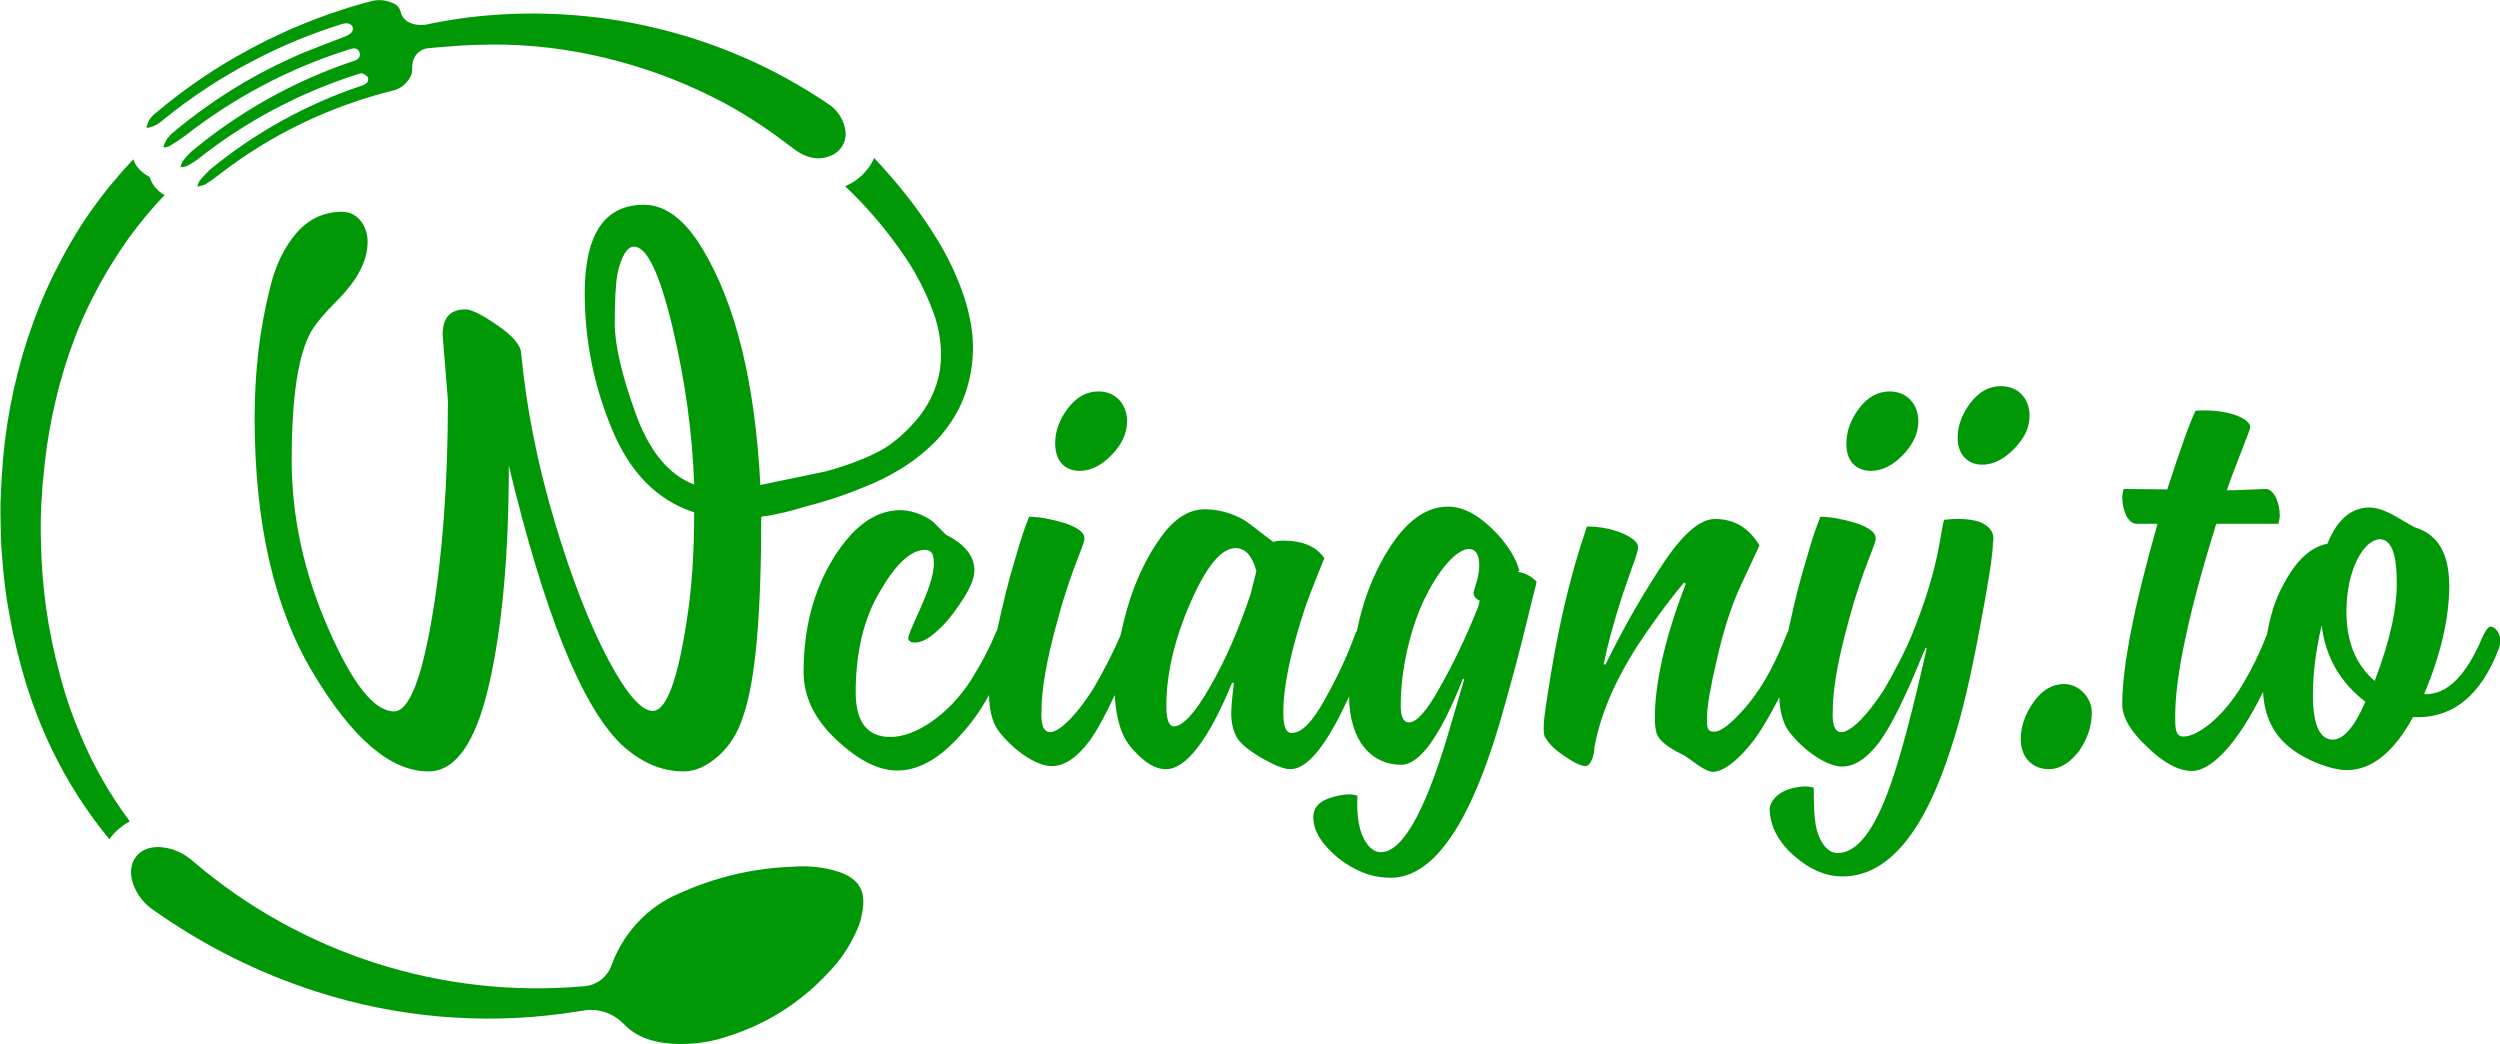 <?xml version="1.0" encoding="utf-8"?>
<svg version="1.1" id="logo_2020" xmlns="http://www.w3.org/2000/svg" xmlns:xlink="http://www.w3.org/1999/xlink" x="0px" y="0px"
	 viewBox="0 0 566.5 236.6" style="enable-background:new 0 0 566.5 236.6;" xml:space="preserve">
<style type="text/css">
	.logosvg{fill:#009806;}
</style>
<title>Wciagnij.to</title>
<g>
	<path class="logosvg" d="M244.7,106.7c2.5,0,5-1.3,7.3-3.7c2.3-2.4,3.4-5,3.4-7.5c0-3.7-2.4-6.8-6.5-6.8c-2.7,0-5,1.3-6.9,3.8
		c-1.9,2.5-2.9,5.2-2.9,7.9C239.1,104.4,241.2,106.7,244.7,106.7z"/>
	<path class="logosvg" d="M344.3,129.4c-0.6-2.5-2.3-5.4-5-8.4c-4-4.2-7.6-6.2-11.2-6.2c-5.6,0-10.7,4.2-15.2,12.7
		c-2.5,4.7-4.3,9.8-5.4,15.4c-0.2,0.3-0.4,0.6-0.5,1c-1.8,5-4.1,9.8-6.9,14.8c-2.8,5-5.2,7.4-7.4,7.4c-1.3,0-1.9-1.5-1.9-4.6
		c0-6.1,1.7-13.9,4.8-23.4c1.7-5,4.5-11.5,4.5-11.6c-1.8-2.7-5-4-9.4-4c-0.8,0-1.5,0.1-2.2,0.3c-2.9-2.2-4.8-3.7-5.9-4.5
		c-2-1.4-5.6-2.9-9.6-2.9c-3.7,0-7.3,2.3-10.4,7c-4.3,6.1-7.1,13.8-8.6,21.3c-1.6,3.9-3.7,7.9-6.1,12.1c-5.5,8.8-12.4,14.8-11.9,5.2
		c0-4.6,1.1-11.3,3.6-20.3c3.3-12.4,6.5-17.8,6.1-18.9c0-1.1-1.5-2.3-4.5-3.3c-3.1-0.9-5.7-1.4-8-1.4c-0.6,1.4-1.8,4.7-3.2,9.7
		c-1.4,4.5-2.7,9.8-4,15.8c0,0.1,0,0.1,0,0.1c-0.2,0.3-0.3,0.6-0.5,1c-1.3,3.2-3.1,6.6-5.4,10.3c-5.1,8-12.7,13-18.3,13
		c-5.2,0-7.9-3.3-7.9-10.1c0-9,1.8-16.7,5.5-22.9c3.6-6.2,7-9.4,10.2-9.4c1.4,0,2,0.9,2,2.8c0.3,5.9-7,17.1-5.6,17.7
		c0.3,0.4,0.6,0.5,1.3,0.5c1.1,0,2.4-0.5,3.7-1.5c2.3-1.7,4.5-4.2,6.6-7.4c2.2-3.2,3.2-5.6,3.2-7.5c0-3.2-2.2-5.9-6.4-8l-2.9-2.9
		c-1-0.9-4.2-2.7-7.4-2.7c-5.7,0-10.7,3.6-15.2,10.8c-4.5,7.3-6.8,15.8-6.8,25.9c0,5.5,2.4,10.6,7.4,15.3c5,4.7,9.6,7,13.8,7
		c4.5,0,8.9-2.3,13.4-7c2.8-2.9,5.3-6.2,7.4-10.1c0.1,3.3,0.7,6,2,7.9c3.4,4.6,8.8,8.2,12.2,8.2c2.9,0,5.7-1.9,8.5-5.6
		c1.7-2.3,3.6-5.8,5.8-10.5c0.3,5.4,1.5,9.5,4,12.2c2.7,3.1,5.2,4.6,7.6,4.6c4.5,0,9.6-6.5,15-19.6l0.4,0.1
		c-0.4,3.2-0.6,5.5-0.6,6.9c0,2,0.4,3.7,1.1,5.1c0.9,1.7,2.9,3.3,6.2,5.2c2.7,1.5,4.7,2.3,6.1,2.3c3.9,0,8.3-5.5,13.3-16.5
		c0.1,10.5,5.4,15.5,11.8,15.5c4.2,0,8.9-6.5,14-19.5l0.3,0.1c-0.4,1.3-1.7,5.9-4,13.6c-5.2,17.1-10.2,25.6-14.9,25.6
		c-1.7,0-3.1-1.3-4.2-3.8c-0.9-2.2-1.3-5.1-1.1-9c-0.4-0.1-1-0.3-1.9-0.3c-0.6,0-1.8,0.1-3.3,0.5c-3.2,0.8-4.8,2.3-4.8,4.7
		c0,3.1,1.9,6.1,5.6,9.2c3.7,2.9,7.6,4.5,11.9,4.5c10.2,0,18.9-13.3,26.1-39.9c0.5-1.9,1.3-4.6,2.2-8c0.9-3.3,1.8-7,2.8-11
		c0.9-4,1.7-6.6,2-8.2c-1.4-1.4-2.8-2-4.2-2.2V129.4z M283.4,134.6c-2.7,8-5.7,15-9.2,21c-3.4,6-6.2,9-8.2,9c-1.1,0-1.7-1.5-1.7-4.6
		c0-7.3,1.8-15,5.4-23.3c3.6-8.3,7-12.5,10.3-12.5c2.2,0,3.8,1.8,4.7,5.2L283.4,134.6z M335,137.4c-2.9,7.3-5.9,13.4-8.8,18.5
		c-2.9,5.2-5.2,7.8-6.9,7.8c-1.3,0-1.9-1.3-1.9-3.8c0-8.8,2.5-18.5,5.7-24.8c3.2-6.4,7.1-10.7,9.8-10.7c1.5,0,2.3,1.3,2.3,3.7
		c0,1.7-0.4,3.3-1,5.1c-0.1,0.5-0.3,0.9-0.3,1c0,0.9,0.5,1.5,1.4,1.9L335,137.4z"/>
	<path class="logosvg" d="M424,106.7c2.5,0,5-1.3,7.3-3.7c2.3-2.4,3.4-5,3.4-7.5c0-3.7-2.4-6.8-6.5-6.8c-2.7,0-5,1.3-6.9,3.8
		c-1.9,2.5-2.9,5.2-2.9,7.9C418.3,104.4,420.5,106.7,424,106.7z"/>
	<path class="logosvg" d="M453.4,87.5c-2.7,0-5,1.3-6.9,3.8c-1.9,2.5-2.9,5.2-2.9,7.9c0,3.7,2.2,6.1,5.6,6.1c2.5,0,5-1.3,7.3-3.7
		c2.3-2.4,3.4-4.8,3.4-7.4C459.9,90.5,457.5,87.5,453.4,87.5z"/>
	<path class="logosvg" d="M448.4,118.2c-2-0.6-4.7-0.8-7.9-0.4c-0.5,2-1.1,6.5-1.8,9.2c-1,4.6-2.8,10.2-5.4,16.7
		c-1.6,3.9-3.7,7.9-6.1,12.1c-5.5,8.8-12.4,14.8-11.9,5.2c0-4.6,1.1-11.3,3.6-20.3c3.3-12.4,6.5-17.8,6.1-18.9
		c0-1.1-1.5-2.3-4.5-3.3c-3.1-0.9-5.7-1.4-8-1.4c-0.6,1.4-1.8,4.7-3.2,9.7c-1.4,4.5-2.7,9.8-4,15.8c0,0.1,0,0.3-0.1,0.4
		c-0.3,0.6-0.7,1.6-1.3,3.1c-2.4,5.7-5.1,10.4-8.3,14.1s-5.6,5.6-7.1,5.6c-1.7,0-1.7-0.9-1.7-3.2c0-2.5,0.8-7,2.3-13.4
		c1.4-6.2,3.2-11.9,5.4-16.6c2.4-5.1,3.8-8.2,4.2-9c-2.4-4-5.7-6-10.1-6c-3.2,0-6.9,3.1-11,9c-5,7.4-9.6,15.4-13.8,24l-0.4-0.1
		c0.8-4.1,2.2-9.3,4.3-15.8c2.8-8.2,3.8-10.2,3.4-11.2c-0.5-1.7-5.4-4.2-11.5-4.2c-4,11.6-6.9,24.5-9,38.7c-0.5,3.1-0.8,5.4-0.8,6.8
		c0,1.3,0.1,2.2,0.5,2.5c0.8,1.4,2.2,2.7,4.3,4.1c2.2,1.5,3.7,2.2,4.7,2.2c1.1,0,2-2.4,2-4.3c1.3-7.1,4.5-14.8,9.7-22.9
		c3.1-4.7,6.6-9.6,10.6-14.4l0.4,0.3c-2.4,6.2-4.3,12.2-5.5,17.8c-1,4.7-1.5,8.8-1.5,12.4c0,1.5,0.1,2.8,0.4,3.7
		c0.5,1.5,2.4,3.1,5.7,4.7c1.9,0.9,5,4,7.1,4c2.9,0,7.9-4.5,11.5-10.6c1.3-2.1,2.4-4.2,3.5-6.3c0.1,3.2,0.8,5.7,2,7.5
		c3.4,4.6,8.8,8.2,12.2,8.2c2.9,0,5.7-1.9,8.5-5.6c2.7-3.7,6-10.4,9.9-20.1c0-0.1,0-0.1,0.1-0.2c0.2-0.3,0.3-0.6,0.4-1l0.3,0.1
		c-3.3,14.7-6.1,25.1-8.3,31.2c-3.6,10.1-7.5,15.2-11.9,15.2c-2.7,0-4.5-3.4-5-6.6c-0.3-1.8-0.4-4.5-0.4-8.2c-0.4-0.1-1-0.3-1.9-0.3
		c-0.6,0-1.8,0.1-3.3,0.5c-3.2,0.9-4.8,3.1-4.8,4.7c0.1,3.7,1.9,7.3,5.4,10.4c3.6,3.2,7.3,4.8,11.1,4.8c10.3,0,18.6-9.9,24.8-29.7
		c2.2-6.6,4.2-15.3,6.2-25.9c2-10.6,3.1-17.3,3.1-20C452.1,120.7,450.8,119.1,448.4,118.2z"/>
	<path class="logosvg" d="M467.7,155c-2.7,0-5,1.4-6.9,4.1c-1.9,2.7-2.9,5.5-2.9,8.4c0,4.2,2.7,6.8,6.4,6.8c2.4,0,4.7-1.4,6.8-4.1
		c1.9-2.7,2.9-5.6,2.9-8.8S471.2,155,467.7,155z"/>
	<path class="logosvg" d="M564.4,142c-0.6,0-1.1,0.8-1.8,2.2c-3.7,8.8-8,13.3-13.3,13.1c3.8-9,5.7-17.3,5.7-24.6
		c0-7.1-2.5-11.5-7.5-13.1c-0.5-0.1-1.9-1-4.3-2.4s-4.6-2.2-6.2-2.2c-4.2,0-7.4,2.7-9.6,8.2c-4,0.8-7.3,4-10.2,9.7
		c-1.7,3.1-2.8,6.8-3.5,10.9c-0.1,0.1-0.1,0.2-0.2,0.4c-1.4,3.7-3.2,7.3-5.2,10.7c-4.6,7.8-10.4,12-13.5,12c-1.9,0-1.9-1.9-1.9-4.7
		c0-9,3.1-23.6,9.3-43.5h14.1c0.1-0.6,0.3-1.3,0.3-1.8c0-3.1-1.4-6.2-3.3-6.1c-3.1,0.1-6,0.3-8.7,0.3c1.1-3.2,2.2-6,3.1-8.3
		c1.4-3.7,2.2-5.6,2.2-6c0-1.9-4.6-3.8-10.2-3.8c-0.9,0-1.7,0-2.2,0.1c-1.3,2.7-3.4,8.5-6.4,17.8l-9.9-0.1c-0.1,0.6-0.3,1.3-0.3,1.8
		c0,3.1,1.3,6.1,3.3,6.1h4.7c-5.4,18.9-8,32.5-8,40.9c0,2.9,1.9,6.2,5.7,9.7c3.7,3.6,7.1,5.4,10.1,5.4c4.2,0,10.1-5.7,16.1-17.9
		c0.3,5.4,2.3,9.6,6.1,12.6c3.6,2.9,9.3,5.1,12.9,5.1c5.6,0,10.6-4,15-12c8.9,0.4,15.4-4.8,19.5-15.7c0.1-0.4,0.3-1,0.3-1.7
		C566.5,143.4,565.4,142,564.4,142z M528.6,167.6c-2.9,0-4.5-3.3-4.5-10.1c0-4.7,0.6-9.9,2-15.8c0.8,7,4.1,12.9,9.9,17.3
		C533.5,164.8,531,167.6,528.6,167.6z M538.1,154.3c-4.2-3.6-6.4-8.8-6.4-15.7c0-9.8,4.1-16.4,7.6-16.4c2.5,0,3.8,3.2,3.8,9.6
		C543.2,137.7,541.6,145.2,538.1,154.3z"/>
	<path class="logosvg" d="M190.2,197.6c-3.4-1.1-7-1.5-10.6-1.2c-8.9,0.3-17.7,2.4-25.8,6.1c-7.1,3-12.5,8.9-15.2,16.1
		c-0.9,2.8-3.5,4.8-6.5,4.9c-32,2.8-63.8-7.4-88.2-28.2c-2-1.8-4.4-3-7.1-3.3c-5.3-0.6-8.4,3.4-6.6,8.4c0.9,2.4,2.5,4.5,4.7,5.9
		c11.3,8,23.7,14.2,36.8,18.4c18,5.8,37.1,7.5,55.8,5c1.6-0.2,3.1-0.5,4.7-0.7c3.4-0.6,6.8,0.6,9.2,3.1c2.9,3,6.7,4.1,10.7,4.4
		c4.5,0.3,9-0.3,13.2-1.8c8.5-2.7,16.2-7.6,22.3-14.2c3.1-3.1,5.5-6.9,7.1-11c0.5-1.5,0.8-3,0.9-4.5
		C195.9,201.3,194,198.9,190.2,197.6z"/>
	<path class="logosvg" d="M57.7,13.6c6.3-3.3,12.9-6,19.6-8.1l0.4-0.1c1.1-0.3,1.9,0,2.2,0.7s-0.2,1.5-1.3,2c-4.2,1.7-8.6,3.2-12.7,5.1
		c-9.5,4.3-18.4,9.9-26.4,16.6c-1.2,0.9-2.1,2.1-2.5,3.6c0.5,0,1-0.1,1.4-0.3c1.2-0.7,2.4-1.5,3.5-2.3c11-8.6,23.4-15.2,36.6-19.4
		c0.5-0.2,0.9-0.3,1.4-0.4c0.7-0.2,1.5,0.3,1.6,1c0.2,0.7-0.2,1.3-0.8,1.6c-0.3,0.1-0.5,0.2-0.8,0.3c-13.4,4.5-25.8,11.5-36.6,20.5
		c-0.7,0.7-1.4,1.4-2,2.3c-0.2,0.4-0.3,0.8-0.4,1.2c0.4,0,0.8-0.1,1.3-0.2c0.9-0.5,1.8-1,2.6-1.6c10.7-8.5,22.9-15,36-19.2
		c0.4-0.1,0.8-0.3,1.1-0.3c0.5,0.1,1,0.4,1.4,0.8c0.3,0.6,0.1,1.3-0.5,1.6c0,0,0,0,0,0c-0.2,0.2-0.5,0.3-0.8,0.4
		c-12.6,4.2-24.3,10.7-34.5,19.1c-0.8,0.8-1.6,1.6-2.3,2.5c-0.2,0.4-0.4,0.9-0.5,1.3c0.6-0.1,1.2-0.3,1.8-0.5
		c1.1-0.7,2.1-1.4,3.1-2.2c11.6-9,24.9-15.4,39.1-19c1.8-0.3,3.4-1.5,4.3-3.2c0.3-0.5,0.4-1.2,0.4-1.8c-0.1-2.5,1.3-4.5,3.8-4.7
		c4.6-0.4,9.3-0.8,13.9-0.8c8.9-0.1,17.8,1,26.4,3.1c8.2,2,16.2,4.9,23.8,8.7c5.1,2.5,9.9,5.5,14.5,8.8c1.4,1,2.8,2.1,4.3,3.2
		c2.5,1.8,5.2,2.6,8.1,1.4c2.6-1,4-3.8,3.2-6.5c-0.5-2.2-1.9-4.1-3.8-5.3C163.7,7.3,134.5,0.4,105.7,4c-3,0.4-5.9,0.9-8.8,1.5
		c-1.3,0.3-2.7,0.2-3.9-0.3c-1.1-0.4-1.9-1.3-2.2-2.5c-0.2-0.9-0.9-1.7-1.8-2c-1.6-0.7-3.3-0.9-5-0.4c-10.6,2.8-20.8,7-30.4,12.5
		c-6.5,3.7-12.6,8-18.3,12.8c-1.1,0.8-1.9,2-2.1,3.4c1.4-0.2,2.6-0.8,3.6-1.7C43.3,22,50.3,17.4,57.7,13.6z"/>
	<path class="logosvg" d="M204.8,57.8c2.7,3.9,4.9,8.2,6.6,12.7c1.6,4.2,2.2,8.8,1.6,13.3c-0.7,4.4-2.8,8.6-5.8,11.9
		c-1.6,1.8-3.3,3.4-5.2,4.8c-1.5,1.2-6.2,4-15.2,6.4c0,0,0,0-0.1,0l-14.4,3c-1.2-23-5.5-40.8-13-53.3c-4-6.8-8.5-10.2-13.4-10.2
		c-8.9,0-13.4,6.7-13.4,20c0,10.8,2.1,21.1,6.2,30.9c4.1,9.9,10.3,16.1,18.6,18.8c0,8.9-0.5,16.9-1.6,24c-2.1,14-4.7,21-7.8,21
		c-2.5,0-5.9-3.8-10-11.5c-4.1-7.7-8.2-18-12.1-31c-3.9-13-6.5-25.9-7.7-38.5c-0.1-1.9-1.9-4-5.4-6.4c-3.5-2.4-5.9-3.6-7.2-3.6
		c-3.5,0-5.2,1.9-5.2,5.8l1.2,14.8c0,18.6-1.2,35-3.6,49.2c-2.4,14.2-5.3,21.3-8.6,21.3c-4.5,0-9.5-6.3-15-19
		c-5.5-12.6-8.2-25.3-8.2-37.9c0-14.5,1.5-24.4,4.6-29.5c1.2-1.9,3.1-4.1,5.6-6.6c4.7-4.7,7-9.1,7-13.4c0-2-0.6-3.6-1.7-4.9
		c-1.1-1.3-2.5-1.9-4.1-1.9c-4.1,0-7.6,1.6-10.4,4.9c-2.8,3.3-4.8,7.5-6,12.7c-2.3,9.2-3.4,18.9-3.4,29.1c0,23.8,4.4,43.1,13.3,57.9
		c8.9,14.8,17.5,22.2,26.1,22.2c6.1,0,10.7-6.5,13.7-19.6c3-13,4.5-29.6,4.5-49.7c8,33.3,16.4,54.3,25.4,63.1
		c4.4,4.1,9.1,6.2,14.2,6.2c2.7,0,5.3-1.2,7.9-3.5c2.6-2.3,4.5-5.4,5.7-9.3c2.7-7.9,4-22.8,4-44.9c3.5-0.5,6.8-1.3,9.9-2.3
		c0.3-0.1,0.6-0.1,0.8-0.2c5.1-1.3,10.1-3.1,14.9-5.2c2.5-1.1,4.9-2.4,7.2-3.9c2.3-1.5,4.5-3.3,6.4-5.2c2-2,3.7-4.3,5.1-6.8
		c1.4-2.5,2.4-5.3,3-8.2c0.6-2.9,0.8-5.8,0.6-8.7c-0.2-2.8-0.8-5.6-1.6-8.3c-1.6-5.2-4-10.2-6.9-14.8c-2.8-4.5-6-8.8-9.5-12.9
		c-1.4-1.6-2.8-3.2-4.3-4.8c-1.3,2.9-3.7,5.2-6.6,6.4C196.4,46.8,200.9,52.1,204.8,57.8z M144,93.6c-3.1-8.6-4.7-15.4-4.7-20.4
		c0-5,0.2-8.7,0.6-11.1c0.9-4.1,2.2-6.2,3.8-6.2c2.9,0,5.8,6.1,8.7,18.3c2.9,12.2,4.5,24.1,4.9,35.6
		C151.5,107.6,147.1,102.2,144,93.6z"/>
	<path class="logosvg" d="M13.5,152.6c-1.3-4.8-2.3-9.6-3-14.5c-0.7-4.9-1.1-9.8-1.2-14.8c-0.1-2.5-0.1-4.9,0-7.4c0-1.2,0.1-2.5,0.2-3.7
		c0.1-1.3,0.1-2.5,0.3-3.7c0.8-9.8,2.8-19.5,6-28.8c1.6-4.6,3.5-9.1,5.8-13.4c2.2-4.3,4.8-8.4,7.6-12.4c2.5-3.4,5.2-6.7,8.1-9.7
		c-0.8-0.4-1.5-1-2.1-1.7c-0.6-0.7-1-1.5-1.3-2.4c-0.8-0.4-1.6-1-2.2-1.6c-0.7-0.7-1.2-1.5-1.5-2.4c-3.5,3.7-6.7,7.6-9.6,11.7
		c-3.1,4.4-5.8,9.1-8.2,13.9c-2.4,4.8-4.4,9.8-6.1,14.9c-3.3,10.1-5.3,20.7-5.9,31.3c-0.1,1.3-0.1,2.7-0.2,4c-0.1,1.4-0.1,2.6-0.1,4
		c0,2.7,0.1,5.3,0.2,8c0.2,2.6,0.4,5.3,0.7,7.9c0.3,2.6,0.7,5.2,1.2,7.8c0.9,5.2,2.2,10.3,3.7,15.3c1.6,5.1,3.5,10,5.8,14.8
		c3.5,7.3,7.9,14.2,13.1,20.5c0.1-0.2,0.3-0.4,0.4-0.6c1.1-1.4,2.6-2.6,4.2-3.5c-4.5-6-8.2-12.5-11.1-19.4
		C16.3,162,14.7,157.4,13.5,152.6z"/>
</g>
</svg>
